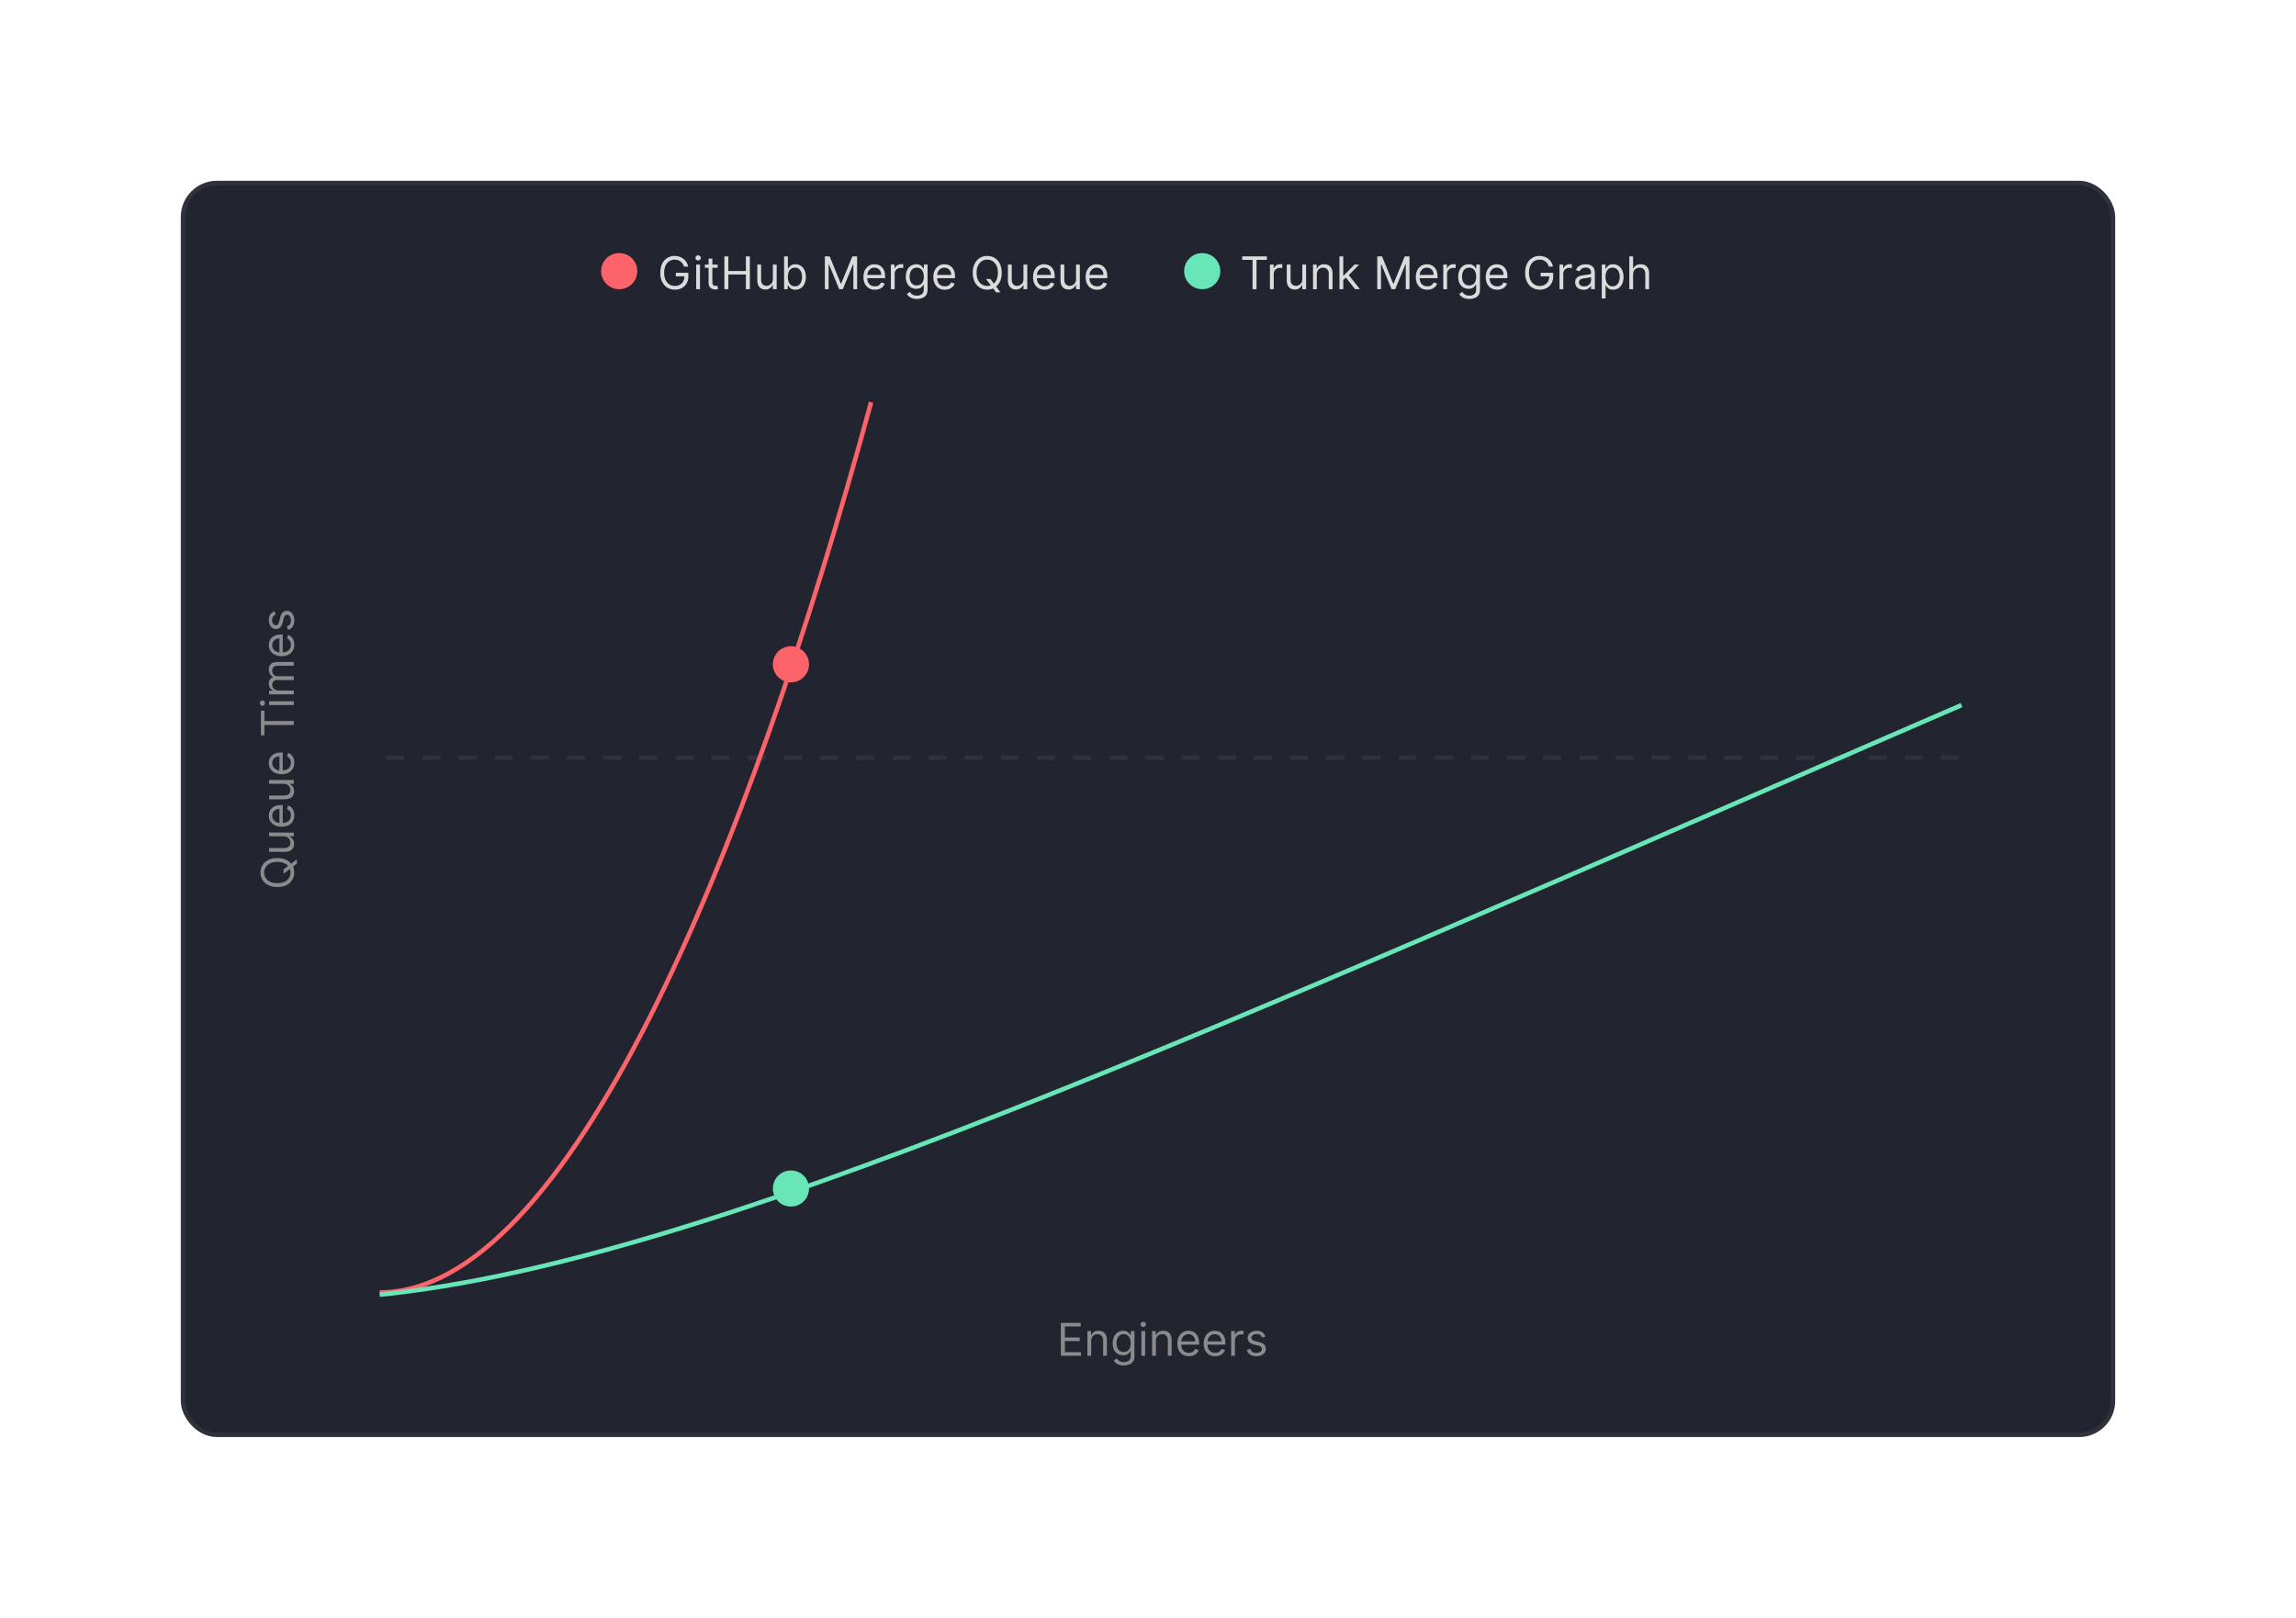 <svg width="508" height="358" viewBox="0 0 508 358" fill="none" xmlns="http://www.w3.org/2000/svg">
<g filter="url(#filter0_d_5089_25883)">
<rect x="36.5" y="36.5" width="427" height="277" rx="7.5" fill="#222530" stroke="#2F323D"/>
<path d="M81.432 163.672H429.951" stroke="#2F323D" stroke-dasharray="4 4"/>
<path d="M58.727 189.366L58.727 188.4L59.793 187.59L60.077 187.377L61.682 186.17L61.682 187.136L60.617 187.931L60.347 188.13L58.727 189.366ZM57.364 185.872C58.131 185.872 58.794 186.01 59.352 186.287C59.911 186.564 60.342 186.944 60.645 187.427C60.948 187.91 61.099 188.462 61.099 189.082C61.099 189.702 60.948 190.254 60.645 190.737C60.342 191.22 59.911 191.6 59.352 191.877C58.794 192.154 58.131 192.292 57.364 192.292C56.597 192.292 55.934 192.154 55.375 191.877C54.816 191.6 54.385 191.22 54.082 190.737C53.779 190.254 53.628 189.702 53.628 189.082C53.628 188.462 53.779 187.91 54.082 187.427C54.385 186.944 54.816 186.564 55.375 186.287C55.934 186.01 56.597 185.872 57.364 185.872ZM57.364 186.724C56.734 186.724 56.202 186.829 55.769 187.04C55.336 187.248 55.008 187.531 54.785 187.889C54.563 188.244 54.452 188.642 54.452 189.082C54.452 189.522 54.563 189.921 54.785 190.279C55.008 190.634 55.336 190.917 55.769 191.127C56.202 191.336 56.734 191.44 57.364 191.44C57.993 191.44 58.525 191.336 58.958 191.127C59.391 190.917 59.719 190.634 59.942 190.279C60.164 189.921 60.276 189.522 60.276 189.082C60.276 188.642 60.164 188.244 59.942 187.889C59.719 187.531 59.391 187.248 58.958 187.04C58.525 186.829 57.993 186.724 57.364 186.724ZM58.77 181.067L55.545 181.067L55.545 180.229L61 180.229L61 181.067L60.077 181.067L60.077 181.124C60.354 181.252 60.589 181.45 60.783 181.72C60.975 181.99 61.071 182.331 61.071 182.743C61.071 183.084 60.996 183.387 60.847 183.652C60.696 183.917 60.468 184.126 60.166 184.277C59.86 184.429 59.475 184.504 59.011 184.504L55.545 184.504L55.545 183.666L58.955 183.666C59.352 183.666 59.669 183.555 59.906 183.333C60.143 183.108 60.261 182.821 60.261 182.473C60.261 182.265 60.208 182.053 60.102 181.838C59.995 181.62 59.832 181.437 59.611 181.291C59.391 181.142 59.111 181.067 58.77 181.067ZM61.114 176.407C61.114 176.933 60.998 177.386 60.766 177.767C60.531 178.146 60.205 178.438 59.785 178.644C59.364 178.848 58.874 178.95 58.315 178.95C57.757 178.95 57.264 178.848 56.838 178.644C56.41 178.438 56.076 178.152 55.837 177.785C55.595 177.415 55.474 176.985 55.474 176.492C55.474 176.208 55.522 175.928 55.617 175.651C55.711 175.374 55.865 175.121 56.078 174.894C56.289 174.667 56.568 174.486 56.916 174.351C57.264 174.216 57.693 174.148 58.202 174.148L58.557 174.148L58.557 178.353L57.832 178.353L57.832 175.001C57.525 175.001 57.25 175.062 57.008 175.185C56.767 175.306 56.577 175.479 56.437 175.704C56.297 175.926 56.227 176.189 56.227 176.492C56.227 176.826 56.31 177.115 56.476 177.359C56.639 177.6 56.852 177.786 57.115 177.916C57.378 178.046 57.66 178.112 57.96 178.112L58.443 178.112C58.855 178.112 59.204 178.04 59.491 177.898C59.775 177.754 59.992 177.554 60.141 177.298C60.287 177.043 60.361 176.746 60.361 176.407C60.361 176.187 60.33 175.988 60.269 175.81C60.205 175.63 60.11 175.475 59.984 175.345C59.856 175.215 59.698 175.114 59.508 175.043L59.736 174.234C60.01 174.319 60.252 174.462 60.46 174.663C60.666 174.865 60.827 175.113 60.943 175.409C61.057 175.705 61.114 176.038 61.114 176.407ZM58.77 169.436L55.545 169.436L55.545 168.598L61 168.598L61 169.436L60.077 169.436L60.077 169.493C60.354 169.621 60.589 169.82 60.783 170.089C60.975 170.359 61.071 170.7 61.071 171.112C61.071 171.453 60.996 171.756 60.847 172.021C60.696 172.286 60.468 172.495 60.166 172.646C59.86 172.798 59.475 172.874 59.011 172.874L55.545 172.874L55.545 172.036L58.955 172.036C59.352 172.036 59.669 171.924 59.906 171.702C60.143 171.477 60.261 171.19 60.261 170.842C60.261 170.634 60.208 170.422 60.102 170.207C59.995 169.989 59.832 169.807 59.611 169.66C59.391 169.511 59.111 169.436 58.77 169.436ZM61.114 164.776C61.114 165.302 60.998 165.755 60.766 166.136C60.531 166.515 60.205 166.807 59.785 167.013C59.364 167.217 58.874 167.319 58.315 167.319C57.757 167.319 57.264 167.217 56.838 167.013C56.41 166.807 56.076 166.521 55.837 166.154C55.595 165.785 55.474 165.354 55.474 164.861C55.474 164.577 55.522 164.297 55.617 164.02C55.711 163.743 55.865 163.491 56.078 163.263C56.289 163.036 56.568 162.855 56.916 162.72C57.264 162.585 57.693 162.518 58.202 162.518L58.557 162.518L58.557 166.722L57.832 166.722L57.832 163.37C57.525 163.37 57.25 163.431 57.008 163.555C56.767 163.675 56.577 163.848 56.437 164.073C56.297 164.296 56.227 164.558 56.227 164.861C56.227 165.195 56.31 165.484 56.476 165.728C56.639 165.969 56.852 166.155 57.115 166.285C57.378 166.416 57.66 166.481 57.96 166.481L58.443 166.481C58.855 166.481 59.204 166.41 59.491 166.268C59.775 166.123 59.992 165.923 60.141 165.667C60.287 165.412 60.361 165.115 60.361 164.776C60.361 164.556 60.33 164.357 60.269 164.18C60.205 164 60.11 163.845 59.984 163.714C59.856 163.584 59.698 163.483 59.508 163.412L59.736 162.603C60.01 162.688 60.252 162.831 60.46 163.032C60.666 163.234 60.827 163.482 60.943 163.778C61.057 164.074 61.114 164.407 61.114 164.776ZM54.508 158.714L53.727 158.714L53.727 153.26L54.508 153.26L54.508 155.547L61 155.547L61 156.427L54.508 156.427L54.508 158.714ZM61 152.014L55.545 152.014L55.545 151.176L61 151.176L61 152.014ZM54.636 151.588C54.636 151.751 54.581 151.892 54.469 152.011C54.358 152.127 54.224 152.185 54.068 152.185C53.912 152.185 53.778 152.127 53.667 152.011C53.556 151.892 53.5 151.751 53.5 151.588C53.5 151.425 53.556 151.285 53.667 151.169C53.778 151.051 53.912 150.991 54.068 150.991C54.224 150.991 54.358 151.051 54.469 151.169C54.581 151.285 54.636 151.425 54.636 151.588ZM61 149.641L55.545 149.641L55.545 148.831L56.398 148.831L56.398 148.76C56.106 148.647 55.88 148.463 55.719 148.21C55.556 147.957 55.474 147.653 55.474 147.297C55.474 146.938 55.556 146.638 55.719 146.399C55.88 146.157 56.106 145.969 56.398 145.834L56.398 145.778C56.116 145.638 55.892 145.428 55.727 145.149C55.559 144.87 55.474 144.535 55.474 144.144C55.474 143.656 55.627 143.257 55.932 142.947C56.236 142.637 56.708 142.482 57.349 142.482L61 142.482L61 143.32L57.349 143.32C56.947 143.32 56.659 143.43 56.486 143.65C56.314 143.871 56.227 144.13 56.227 144.428C56.227 144.812 56.343 145.109 56.575 145.319C56.805 145.53 57.096 145.635 57.449 145.635L61 145.635L61 146.488L57.264 146.488C56.954 146.488 56.704 146.588 56.515 146.79C56.323 146.991 56.227 147.25 56.227 147.567C56.227 147.785 56.285 147.989 56.401 148.178C56.517 148.365 56.678 148.517 56.884 148.633C57.088 148.746 57.323 148.803 57.591 148.803L61 148.803L61 149.641ZM61.114 138.663C61.114 139.188 60.998 139.642 60.766 140.023C60.531 140.402 60.205 140.694 59.785 140.9C59.364 141.104 58.874 141.205 58.315 141.205C57.757 141.205 57.264 141.104 56.838 140.9C56.41 140.694 56.076 140.408 55.837 140.041C55.595 139.671 55.474 139.24 55.474 138.748C55.474 138.464 55.522 138.183 55.617 137.906C55.711 137.629 55.865 137.377 56.078 137.15C56.289 136.923 56.568 136.742 56.916 136.607C57.264 136.472 57.693 136.404 58.202 136.404L58.557 136.404L58.557 140.609L57.832 140.609L57.832 137.257C57.525 137.257 57.25 137.318 57.008 137.441C56.767 137.562 56.577 137.735 56.437 137.96C56.297 138.182 56.227 138.445 56.227 138.748C56.227 139.082 56.31 139.371 56.476 139.615C56.639 139.856 56.852 140.042 57.115 140.172C57.378 140.302 57.66 140.367 57.96 140.367L58.443 140.367C58.855 140.367 59.204 140.296 59.491 140.154C59.775 140.01 59.992 139.81 60.141 139.554C60.287 139.298 60.361 139.001 60.361 138.663C60.361 138.443 60.33 138.244 60.269 138.066C60.205 137.886 60.11 137.731 59.984 137.601C59.856 137.471 59.698 137.37 59.508 137.299L59.736 136.49C60.01 136.575 60.252 136.718 60.46 136.919C60.666 137.12 60.827 137.369 60.943 137.665C61.057 137.961 61.114 138.294 61.114 138.663ZM56.767 131.266L56.98 132.019C56.855 132.066 56.733 132.136 56.614 132.228C56.494 132.318 56.394 132.441 56.316 132.597C56.238 132.754 56.199 132.954 56.199 133.198C56.199 133.531 56.276 133.81 56.43 134.032C56.581 134.252 56.774 134.362 57.008 134.362C57.217 134.362 57.381 134.287 57.502 134.135C57.623 133.984 57.724 133.747 57.804 133.425L58.003 132.615C58.121 132.128 58.302 131.764 58.546 131.525C58.788 131.286 59.099 131.166 59.48 131.166C59.793 131.166 60.072 131.256 60.318 131.436C60.564 131.614 60.758 131.862 60.901 132.182C61.043 132.502 61.114 132.873 61.114 133.297C61.114 133.853 60.993 134.314 60.751 134.678C60.51 135.043 60.157 135.274 59.693 135.371L59.494 134.575C59.788 134.5 60.008 134.356 60.155 134.146C60.302 133.933 60.375 133.655 60.375 133.311C60.375 132.921 60.292 132.61 60.126 132.381C59.958 132.149 59.757 132.033 59.523 132.033C59.333 132.033 59.175 132.099 59.047 132.232C58.917 132.364 58.82 132.568 58.756 132.843L58.543 133.752C58.424 134.251 58.241 134.618 57.992 134.852C57.741 135.084 57.428 135.2 57.051 135.2C56.743 135.2 56.471 135.114 56.234 134.941C55.998 134.766 55.812 134.528 55.677 134.227C55.542 133.924 55.474 133.581 55.474 133.198C55.474 132.658 55.593 132.234 55.83 131.926C56.066 131.616 56.379 131.396 56.767 131.266Z" fill="#898B8D"/>
<path d="M230.728 296V288.727H235.118V289.509H231.609V291.966H234.89V292.747H231.609V295.219H235.174V296H230.728ZM237.429 292.719V296H236.591V290.545H237.401V291.398H237.472C237.6 291.121 237.794 290.898 238.054 290.73C238.315 290.56 238.651 290.474 239.063 290.474C239.432 290.474 239.755 290.55 240.032 290.702C240.309 290.851 240.525 291.078 240.679 291.384C240.833 291.687 240.909 292.07 240.909 292.534V296H240.071V292.591C240.071 292.162 239.96 291.829 239.738 291.589C239.515 291.348 239.21 291.227 238.821 291.227C238.554 291.227 238.315 291.285 238.104 291.401C237.896 291.517 237.731 291.687 237.61 291.909C237.49 292.132 237.429 292.402 237.429 292.719ZM244.643 298.159C244.238 298.159 243.89 298.107 243.599 298.003C243.307 297.901 243.065 297.766 242.871 297.598C242.679 297.432 242.526 297.255 242.412 297.065L243.08 296.597C243.156 296.696 243.252 296.81 243.368 296.938C243.484 297.068 243.642 297.18 243.844 297.275C244.047 297.372 244.314 297.42 244.643 297.42C245.083 297.42 245.446 297.314 245.733 297.101C246.019 296.888 246.162 296.554 246.162 296.099V294.991H246.091C246.03 295.091 245.942 295.214 245.829 295.361C245.717 295.505 245.556 295.634 245.346 295.748C245.137 295.859 244.856 295.915 244.501 295.915C244.06 295.915 243.665 295.811 243.314 295.602C242.966 295.394 242.691 295.091 242.487 294.693C242.286 294.295 242.185 293.812 242.185 293.244C242.185 292.686 242.283 292.199 242.48 291.785C242.676 291.368 242.95 291.046 243.3 290.819C243.651 290.589 244.055 290.474 244.515 290.474C244.87 290.474 245.152 290.534 245.36 290.652C245.571 290.768 245.732 290.901 245.843 291.05C245.956 291.196 246.044 291.317 246.106 291.412H246.191V290.545H247.001V296.156C247.001 296.625 246.894 297.006 246.681 297.3C246.47 297.596 246.186 297.812 245.829 297.95C245.474 298.089 245.078 298.159 244.643 298.159ZM244.614 295.162C244.95 295.162 245.234 295.085 245.466 294.931C245.698 294.777 245.875 294.556 245.996 294.267C246.116 293.978 246.177 293.633 246.177 293.23C246.177 292.837 246.117 292.49 245.999 292.19C245.881 291.889 245.706 291.653 245.474 291.483C245.242 291.312 244.955 291.227 244.614 291.227C244.259 291.227 243.963 291.317 243.726 291.497C243.492 291.677 243.316 291.919 243.197 292.222C243.081 292.525 243.023 292.861 243.023 293.23C243.023 293.609 243.082 293.944 243.201 294.235C243.322 294.524 243.499 294.751 243.733 294.917C243.97 295.08 244.264 295.162 244.614 295.162ZM248.535 296V290.545H249.373V296H248.535ZM248.961 289.636C248.797 289.636 248.657 289.581 248.538 289.469C248.422 289.358 248.364 289.224 248.364 289.068C248.364 288.912 248.422 288.778 248.538 288.667C248.657 288.556 248.797 288.5 248.961 288.5C249.124 288.5 249.264 288.556 249.38 288.667C249.498 288.778 249.557 288.912 249.557 289.068C249.557 289.224 249.498 289.358 249.38 289.469C249.264 289.581 249.124 289.636 248.961 289.636ZM251.746 292.719V296H250.908V290.545H251.717V291.398H251.788C251.916 291.121 252.11 290.898 252.371 290.73C252.631 290.56 252.967 290.474 253.379 290.474C253.749 290.474 254.072 290.55 254.349 290.702C254.626 290.851 254.841 291.078 254.995 291.384C255.149 291.687 255.226 292.07 255.226 292.534V296H254.388V292.591C254.388 292.162 254.277 291.829 254.054 291.589C253.831 291.348 253.526 291.227 253.138 291.227C252.87 291.227 252.631 291.285 252.42 291.401C252.212 291.517 252.048 291.687 251.927 291.909C251.806 292.132 251.746 292.402 251.746 292.719ZM259.044 296.114C258.519 296.114 258.065 295.998 257.684 295.766C257.305 295.531 257.013 295.205 256.807 294.786C256.603 294.364 256.502 293.874 256.502 293.315C256.502 292.757 256.603 292.264 256.807 291.838C257.013 291.41 257.299 291.076 257.666 290.837C258.036 290.595 258.467 290.474 258.959 290.474C259.243 290.474 259.524 290.522 259.801 290.616C260.078 290.711 260.33 290.865 260.557 291.078C260.784 291.289 260.965 291.568 261.1 291.916C261.235 292.264 261.303 292.693 261.303 293.202V293.557H257.098V292.832H260.45C260.45 292.525 260.389 292.25 260.266 292.009C260.145 291.767 259.972 291.576 259.747 291.437C259.525 291.297 259.262 291.227 258.959 291.227C258.625 291.227 258.336 291.31 258.093 291.476C257.851 291.639 257.665 291.852 257.535 292.115C257.405 292.378 257.34 292.66 257.34 292.96V293.443C257.34 293.855 257.411 294.204 257.553 294.491C257.697 294.775 257.897 294.991 258.153 295.141C258.409 295.287 258.706 295.361 259.044 295.361C259.264 295.361 259.463 295.33 259.641 295.268C259.821 295.205 259.976 295.11 260.106 294.984C260.236 294.857 260.337 294.698 260.408 294.509L261.218 294.736C261.132 295.01 260.989 295.252 260.788 295.46C260.587 295.666 260.338 295.827 260.042 295.943C259.746 296.057 259.414 296.114 259.044 296.114ZM264.865 296.114C264.339 296.114 263.886 295.998 263.504 295.766C263.126 295.531 262.833 295.205 262.627 294.786C262.424 294.364 262.322 293.874 262.322 293.315C262.322 292.757 262.424 292.264 262.627 291.838C262.833 291.41 263.12 291.076 263.487 290.837C263.856 290.595 264.287 290.474 264.779 290.474C265.063 290.474 265.344 290.522 265.621 290.616C265.898 290.711 266.15 290.865 266.377 291.078C266.605 291.289 266.786 291.568 266.921 291.916C267.056 292.264 267.123 292.693 267.123 293.202V293.557H262.919V292.832H266.271C266.271 292.525 266.209 292.25 266.086 292.009C265.965 291.767 265.793 291.576 265.568 291.437C265.345 291.297 265.082 291.227 264.779 291.227C264.445 291.227 264.157 291.31 263.913 291.476C263.671 291.639 263.485 291.852 263.355 292.115C263.225 292.378 263.16 292.66 263.16 292.96V293.443C263.16 293.855 263.231 294.204 263.373 294.491C263.517 294.775 263.718 294.991 263.973 295.141C264.229 295.287 264.526 295.361 264.865 295.361C265.085 295.361 265.284 295.33 265.461 295.268C265.641 295.205 265.796 295.11 265.926 294.984C266.057 294.857 266.157 294.698 266.228 294.509L267.038 294.736C266.953 295.01 266.809 295.252 266.608 295.46C266.407 295.666 266.158 295.827 265.862 295.943C265.566 296.057 265.234 296.114 264.865 296.114ZM268.398 296V290.545H269.208V291.369H269.264C269.364 291.099 269.544 290.88 269.804 290.712C270.065 290.544 270.358 290.46 270.685 290.46C270.746 290.46 270.823 290.461 270.916 290.464C271.008 290.466 271.078 290.47 271.125 290.474V291.327C271.097 291.32 271.032 291.309 270.93 291.295C270.83 291.278 270.725 291.27 270.614 291.27C270.349 291.27 270.112 291.326 269.904 291.437C269.698 291.546 269.534 291.697 269.414 291.891C269.295 292.083 269.236 292.302 269.236 292.548V296H268.398ZM275.982 291.767L275.229 291.98C275.182 291.855 275.112 291.733 275.02 291.614C274.93 291.494 274.807 291.394 274.651 291.316C274.494 291.238 274.294 291.199 274.05 291.199C273.717 291.199 273.438 291.276 273.216 291.43C272.996 291.581 272.886 291.774 272.886 292.009C272.886 292.217 272.961 292.381 273.113 292.502C273.264 292.623 273.501 292.723 273.823 292.804L274.633 293.003C275.121 293.121 275.484 293.302 275.723 293.546C275.962 293.788 276.082 294.099 276.082 294.48C276.082 294.793 275.992 295.072 275.812 295.318C275.634 295.564 275.386 295.759 275.066 295.901C274.746 296.043 274.375 296.114 273.951 296.114C273.395 296.114 272.934 295.993 272.57 295.751C272.205 295.51 271.974 295.157 271.877 294.693L272.673 294.494C272.748 294.788 272.892 295.008 273.102 295.155C273.315 295.302 273.594 295.375 273.937 295.375C274.327 295.375 274.638 295.292 274.867 295.126C275.099 294.958 275.215 294.757 275.215 294.523C275.215 294.333 275.149 294.175 275.016 294.047C274.884 293.917 274.68 293.82 274.406 293.756L273.496 293.543C272.997 293.424 272.63 293.241 272.396 292.992C272.164 292.741 272.048 292.428 272.048 292.051C272.048 291.743 272.134 291.471 272.307 291.234C272.482 290.998 272.72 290.812 273.021 290.677C273.324 290.542 273.667 290.474 274.05 290.474C274.59 290.474 275.014 290.593 275.322 290.83C275.632 291.066 275.852 291.379 275.982 291.767Z" fill="#898B8D"/>
<circle cx="171" cy="259" r="4" fill="#68E6B8"/>
<circle cx="171" cy="143" r="4" fill="#FC6469"/>
<circle cx="133" cy="56" r="4" fill="#FC6469"/>
<path d="M147.347 55C147.269 54.761 147.166 54.547 147.038 54.357C146.913 54.166 146.763 54.002 146.587 53.867C146.415 53.732 146.218 53.629 145.998 53.558C145.778 53.487 145.536 53.452 145.274 53.452C144.843 53.452 144.451 53.563 144.098 53.785C143.745 54.008 143.465 54.336 143.256 54.769C143.048 55.202 142.944 55.734 142.944 56.364C142.944 56.993 143.049 57.525 143.26 57.958C143.471 58.391 143.756 58.719 144.116 58.942C144.476 59.164 144.881 59.276 145.33 59.276C145.747 59.276 146.114 59.187 146.431 59.009C146.751 58.829 146.999 58.576 147.177 58.249C147.357 57.92 147.447 57.533 147.447 57.088L147.717 57.145H145.529V56.364H148.299V57.145C148.299 57.744 148.171 58.265 147.916 58.707C147.662 59.15 147.312 59.493 146.864 59.737C146.419 59.979 145.908 60.099 145.33 60.099C144.686 60.099 144.121 59.948 143.633 59.645C143.148 59.342 142.769 58.911 142.497 58.352C142.227 57.794 142.092 57.131 142.092 56.364C142.092 55.788 142.169 55.271 142.323 54.812C142.479 54.35 142.699 53.957 142.983 53.633C143.267 53.309 143.603 53.06 143.992 52.887C144.38 52.714 144.807 52.628 145.274 52.628C145.657 52.628 146.015 52.686 146.346 52.802C146.68 52.916 146.977 53.078 147.237 53.288C147.5 53.497 147.719 53.746 147.894 54.038C148.069 54.327 148.19 54.647 148.256 55H147.347ZM150.036 60V54.545H150.874V60H150.036ZM150.462 53.636C150.298 53.636 150.158 53.581 150.039 53.469C149.923 53.358 149.865 53.224 149.865 53.068C149.865 52.912 149.923 52.778 150.039 52.667C150.158 52.556 150.298 52.5 150.462 52.5C150.625 52.5 150.765 52.556 150.881 52.667C150.999 52.778 151.058 52.912 151.058 53.068C151.058 53.224 150.999 53.358 150.881 53.469C150.765 53.581 150.625 53.636 150.462 53.636ZM154.781 54.545V55.256H151.954V54.545H154.781ZM152.778 53.239H153.616V58.438C153.616 58.674 153.65 58.852 153.719 58.97C153.79 59.086 153.88 59.164 153.989 59.205C154.1 59.242 154.217 59.261 154.34 59.261C154.433 59.261 154.509 59.257 154.568 59.247C154.627 59.235 154.674 59.226 154.71 59.219L154.88 59.972C154.823 59.993 154.744 60.014 154.642 60.035C154.541 60.059 154.411 60.071 154.255 60.071C154.018 60.071 153.786 60.02 153.559 59.918C153.334 59.816 153.147 59.661 152.998 59.453C152.851 59.245 152.778 58.982 152.778 58.665V53.239ZM156.272 60V52.727H157.153V55.966H161.031V52.727H161.911V60H161.031V56.747H157.153V60H156.272ZM166.998 57.77V54.545H167.837V60H166.998V59.077H166.942C166.814 59.354 166.615 59.589 166.345 59.783C166.075 59.975 165.734 60.071 165.322 60.071C164.981 60.071 164.678 59.996 164.413 59.847C164.148 59.696 163.94 59.468 163.788 59.166C163.637 58.86 163.561 58.475 163.561 58.011V54.545H164.399V57.955C164.399 58.352 164.51 58.669 164.733 58.906C164.958 59.143 165.244 59.261 165.592 59.261C165.801 59.261 166.012 59.208 166.228 59.102C166.446 58.995 166.628 58.832 166.775 58.611C166.924 58.391 166.998 58.111 166.998 57.77ZM169.485 60V52.727H170.323V55.412H170.394C170.456 55.317 170.541 55.197 170.65 55.05C170.761 54.901 170.92 54.768 171.126 54.652C171.334 54.534 171.616 54.474 171.971 54.474C172.43 54.474 172.835 54.589 173.185 54.819C173.536 55.048 173.809 55.374 174.006 55.795C174.202 56.217 174.301 56.714 174.301 57.287C174.301 57.865 174.202 58.365 174.006 58.789C173.809 59.211 173.537 59.537 173.189 59.769C172.841 59.999 172.44 60.114 171.985 60.114C171.635 60.114 171.354 60.056 171.144 59.94C170.933 59.821 170.771 59.688 170.657 59.538C170.543 59.387 170.456 59.261 170.394 59.162H170.295V60H169.485ZM170.309 57.273C170.309 57.685 170.369 58.048 170.49 58.363C170.611 58.675 170.787 58.92 171.019 59.098C171.251 59.273 171.535 59.361 171.872 59.361C172.222 59.361 172.514 59.269 172.749 59.084C172.985 58.897 173.163 58.646 173.281 58.331C173.402 58.014 173.462 57.661 173.462 57.273C173.462 56.889 173.403 56.544 173.285 56.236C173.169 55.926 172.993 55.681 172.756 55.501C172.521 55.318 172.227 55.227 171.872 55.227C171.531 55.227 171.244 55.314 171.012 55.486C170.78 55.657 170.605 55.896 170.487 56.204C170.368 56.509 170.309 56.865 170.309 57.273ZM178.509 52.727H179.56L182.031 58.764H182.117L184.588 52.727H185.639V60H184.815V54.474H184.744L182.472 60H181.676L179.403 54.474H179.332V60H178.509V52.727ZM189.578 60.114C189.053 60.114 188.599 59.998 188.218 59.766C187.84 59.531 187.547 59.205 187.341 58.785C187.138 58.364 187.036 57.874 187.036 57.315C187.036 56.757 187.138 56.264 187.341 55.838C187.547 55.41 187.834 55.076 188.201 54.837C188.57 54.595 189.001 54.474 189.493 54.474C189.777 54.474 190.058 54.522 190.335 54.617C190.612 54.711 190.864 54.865 191.091 55.078C191.318 55.289 191.5 55.568 191.634 55.916C191.769 56.264 191.837 56.693 191.837 57.202V57.557H187.632V56.832H190.985C190.985 56.525 190.923 56.25 190.8 56.008C190.679 55.767 190.506 55.577 190.282 55.437C190.059 55.297 189.796 55.227 189.493 55.227C189.159 55.227 188.871 55.31 188.627 55.476C188.385 55.639 188.199 55.852 188.069 56.115C187.939 56.378 187.874 56.66 187.874 56.96V57.443C187.874 57.855 187.945 58.204 188.087 58.491C188.231 58.775 188.431 58.992 188.687 59.141C188.943 59.287 189.24 59.361 189.578 59.361C189.799 59.361 189.997 59.33 190.175 59.269C190.355 59.205 190.51 59.11 190.64 58.984C190.77 58.856 190.871 58.698 190.942 58.508L191.752 58.736C191.666 59.01 191.523 59.252 191.322 59.46C191.121 59.666 190.872 59.827 190.576 59.943C190.28 60.057 189.948 60.114 189.578 60.114ZM193.112 60V54.545H193.921V55.369H193.978C194.078 55.099 194.258 54.88 194.518 54.712C194.778 54.544 195.072 54.46 195.399 54.46C195.46 54.46 195.537 54.461 195.63 54.464C195.722 54.466 195.792 54.47 195.839 54.474V55.327C195.811 55.32 195.746 55.309 195.644 55.295C195.544 55.278 195.439 55.27 195.328 55.27C195.063 55.27 194.826 55.325 194.617 55.437C194.411 55.546 194.248 55.697 194.127 55.891C194.009 56.083 193.95 56.302 193.95 56.548V60H193.112ZM198.868 62.159C198.463 62.159 198.115 62.107 197.824 62.003C197.533 61.901 197.29 61.766 197.096 61.598C196.904 61.432 196.752 61.255 196.638 61.065L197.306 60.597C197.381 60.696 197.477 60.81 197.593 60.938C197.709 61.068 197.868 61.18 198.069 61.275C198.273 61.372 198.539 61.42 198.868 61.42C199.309 61.42 199.672 61.314 199.958 61.101C200.245 60.888 200.388 60.554 200.388 60.099V58.992H200.317C200.255 59.091 200.168 59.214 200.054 59.361C199.943 59.505 199.782 59.634 199.571 59.748C199.363 59.859 199.081 59.915 198.726 59.915C198.286 59.915 197.89 59.811 197.54 59.602C197.192 59.394 196.916 59.091 196.713 58.693C196.511 58.295 196.411 57.812 196.411 57.244C196.411 56.686 196.509 56.199 196.706 55.785C196.902 55.368 197.175 55.046 197.526 54.819C197.876 54.589 198.281 54.474 198.74 54.474C199.095 54.474 199.377 54.534 199.585 54.652C199.796 54.768 199.957 54.901 200.068 55.05C200.182 55.197 200.27 55.317 200.331 55.412H200.416V54.545H201.226V60.156C201.226 60.625 201.12 61.006 200.907 61.3C200.696 61.596 200.412 61.812 200.054 61.95C199.699 62.089 199.304 62.159 198.868 62.159ZM198.84 59.162C199.176 59.162 199.46 59.085 199.692 58.931C199.924 58.777 200.1 58.556 200.221 58.267C200.342 57.978 200.402 57.633 200.402 57.23C200.402 56.837 200.343 56.49 200.225 56.19C200.106 55.889 199.931 55.653 199.699 55.483C199.467 55.312 199.181 55.227 198.84 55.227C198.485 55.227 198.189 55.317 197.952 55.497C197.718 55.677 197.541 55.919 197.423 56.222C197.307 56.525 197.249 56.861 197.249 57.23C197.249 57.609 197.308 57.944 197.426 58.235C197.547 58.524 197.725 58.751 197.959 58.917C198.196 59.08 198.489 59.162 198.84 59.162ZM205.047 60.114C204.522 60.114 204.068 59.998 203.687 59.766C203.308 59.531 203.016 59.205 202.81 58.785C202.606 58.364 202.505 57.874 202.505 57.315C202.505 56.757 202.606 56.264 202.81 55.838C203.016 55.41 203.302 55.076 203.669 54.837C204.039 54.595 204.469 54.474 204.962 54.474C205.246 54.474 205.527 54.522 205.804 54.617C206.081 54.711 206.333 54.865 206.56 55.078C206.787 55.289 206.968 55.568 207.103 55.916C207.238 56.264 207.306 56.693 207.306 57.202V57.557H203.101V56.832H206.453C206.453 56.525 206.392 56.25 206.269 56.008C206.148 55.767 205.975 55.577 205.75 55.437C205.528 55.297 205.265 55.227 204.962 55.227C204.628 55.227 204.339 55.31 204.095 55.476C203.854 55.639 203.668 55.852 203.538 56.115C203.408 56.378 203.343 56.66 203.343 56.96V57.443C203.343 57.855 203.414 58.204 203.556 58.491C203.7 58.775 203.9 58.992 204.156 59.141C204.411 59.287 204.709 59.361 205.047 59.361C205.267 59.361 205.466 59.33 205.644 59.269C205.824 59.205 205.979 59.11 206.109 58.984C206.239 58.856 206.34 58.698 206.411 58.508L207.22 58.736C207.135 59.01 206.992 59.252 206.791 59.46C206.59 59.666 206.341 59.827 206.045 59.943C205.749 60.057 205.416 60.114 205.047 60.114ZM214.149 57.727H215.115L215.924 58.793L216.137 59.077L217.345 60.682H216.379L215.583 59.617L215.384 59.347L214.149 57.727ZM217.643 56.364C217.643 57.131 217.505 57.794 217.228 58.352C216.951 58.911 216.571 59.342 216.088 59.645C215.605 59.948 215.053 60.099 214.433 60.099C213.813 60.099 213.261 59.948 212.778 59.645C212.295 59.342 211.915 58.911 211.638 58.352C211.361 57.794 211.223 57.131 211.223 56.364C211.223 55.597 211.361 54.934 211.638 54.375C211.915 53.816 212.295 53.385 212.778 53.082C213.261 52.779 213.813 52.628 214.433 52.628C215.053 52.628 215.605 52.779 216.088 53.082C216.571 53.385 216.951 53.816 217.228 54.375C217.505 54.934 217.643 55.597 217.643 56.364ZM216.791 56.364C216.791 55.734 216.685 55.202 216.475 54.769C216.266 54.336 215.983 54.008 215.626 53.785C215.271 53.563 214.873 53.452 214.433 53.452C213.992 53.452 213.594 53.563 213.236 53.785C212.881 54.008 212.598 54.336 212.387 54.769C212.179 55.202 212.075 55.734 212.075 56.364C212.075 56.993 212.179 57.525 212.387 57.958C212.598 58.391 212.881 58.719 213.236 58.942C213.594 59.164 213.992 59.276 214.433 59.276C214.873 59.276 215.271 59.164 215.626 58.942C215.983 58.719 216.266 58.391 216.475 57.958C216.685 57.525 216.791 56.993 216.791 56.364ZM222.448 57.77V54.545H223.286V60H222.448V59.077H222.391C222.263 59.354 222.064 59.589 221.794 59.783C221.524 59.975 221.184 60.071 220.772 60.071C220.431 60.071 220.128 59.996 219.862 59.847C219.597 59.696 219.389 59.468 219.237 59.166C219.086 58.86 219.01 58.475 219.01 58.011V54.545H219.848V57.955C219.848 58.352 219.96 58.669 220.182 58.906C220.407 59.143 220.693 59.261 221.041 59.261C221.25 59.261 221.462 59.208 221.677 59.102C221.895 58.995 222.077 58.832 222.224 58.611C222.373 58.391 222.448 58.111 222.448 57.77ZM227.108 60.114C226.582 60.114 226.129 59.998 225.748 59.766C225.369 59.531 225.076 59.205 224.87 58.785C224.667 58.364 224.565 57.874 224.565 57.315C224.565 56.757 224.667 56.264 224.87 55.838C225.076 55.41 225.363 55.076 225.73 54.837C226.099 54.595 226.53 54.474 227.022 54.474C227.307 54.474 227.587 54.522 227.864 54.617C228.141 54.711 228.393 54.865 228.62 55.078C228.848 55.289 229.029 55.568 229.164 55.916C229.299 56.264 229.366 56.693 229.366 57.202V57.557H225.162V56.832H228.514C228.514 56.525 228.452 56.25 228.329 56.008C228.209 55.767 228.036 55.577 227.811 55.437C227.588 55.297 227.325 55.227 227.022 55.227C226.689 55.227 226.4 55.31 226.156 55.476C225.915 55.639 225.729 55.852 225.598 56.115C225.468 56.378 225.403 56.66 225.403 56.96V57.443C225.403 57.855 225.474 58.204 225.616 58.491C225.761 58.775 225.961 58.992 226.216 59.141C226.472 59.287 226.769 59.361 227.108 59.361C227.328 59.361 227.527 59.33 227.704 59.269C227.884 59.205 228.039 59.11 228.169 58.984C228.3 58.856 228.4 58.698 228.471 58.508L229.281 58.736C229.196 59.01 229.053 59.252 228.851 59.46C228.65 59.666 228.401 59.827 228.106 59.943C227.81 60.057 227.477 60.114 227.108 60.114ZM234.079 57.77V54.545H234.917V60H234.079V59.077H234.022C233.894 59.354 233.695 59.589 233.425 59.783C233.155 59.975 232.814 60.071 232.402 60.071C232.062 60.071 231.758 59.996 231.493 59.847C231.228 59.696 231.02 59.468 230.868 59.166C230.717 58.86 230.641 58.475 230.641 58.011V54.545H231.479V57.955C231.479 58.352 231.59 58.669 231.813 58.906C232.038 59.143 232.324 59.261 232.672 59.261C232.881 59.261 233.093 59.208 233.308 59.102C233.526 58.995 233.708 58.832 233.855 58.611C234.004 58.391 234.079 58.111 234.079 57.77ZM238.739 60.114C238.213 60.114 237.76 59.998 237.378 59.766C237 59.531 236.707 59.205 236.501 58.785C236.298 58.364 236.196 57.874 236.196 57.315C236.196 56.757 236.298 56.264 236.501 55.838C236.707 55.41 236.994 55.076 237.361 54.837C237.73 54.595 238.161 54.474 238.653 54.474C238.937 54.474 239.218 54.522 239.495 54.617C239.772 54.711 240.024 54.865 240.251 55.078C240.479 55.289 240.66 55.568 240.795 55.916C240.93 56.264 240.997 56.693 240.997 57.202V57.557H236.793V56.832H240.145C240.145 56.525 240.083 56.25 239.96 56.008C239.839 55.767 239.667 55.577 239.442 55.437C239.219 55.297 238.956 55.227 238.653 55.227C238.32 55.227 238.031 55.31 237.787 55.476C237.545 55.639 237.36 55.852 237.229 56.115C237.099 56.378 237.034 56.66 237.034 56.96V57.443C237.034 57.855 237.105 58.204 237.247 58.491C237.391 58.775 237.592 58.992 237.847 59.141C238.103 59.287 238.4 59.361 238.739 59.361C238.959 59.361 239.158 59.33 239.335 59.269C239.515 59.205 239.67 59.11 239.8 58.984C239.931 58.856 240.031 58.698 240.102 58.508L240.912 58.736C240.827 59.01 240.683 59.252 240.482 59.46C240.281 59.666 240.032 59.827 239.736 59.943C239.44 60.057 239.108 60.114 238.739 60.114Z" fill="#DADCDC"/>
<circle cx="262" cy="56" r="4" fill="#68E6B8"/>
<path d="M270.848 53.508V52.727H276.303V53.508H274.016V60H273.135V53.508H270.848ZM276.982 60V54.545H277.792V55.369H277.848C277.948 55.099 278.128 54.88 278.388 54.712C278.649 54.544 278.942 54.46 279.269 54.46C279.33 54.46 279.407 54.461 279.5 54.464C279.592 54.466 279.662 54.47 279.709 54.474V55.327C279.681 55.32 279.616 55.309 279.514 55.295C279.414 55.278 279.309 55.27 279.198 55.27C278.933 55.27 278.696 55.325 278.488 55.437C278.282 55.546 278.118 55.697 277.998 55.891C277.879 56.083 277.82 56.302 277.82 56.548V60H276.982ZM284.14 57.77V54.545H284.978V60H284.14V59.077H284.083C283.955 59.354 283.757 59.589 283.487 59.783C283.217 59.975 282.876 60.071 282.464 60.071C282.123 60.071 281.82 59.996 281.555 59.847C281.29 59.696 281.081 59.468 280.93 59.166C280.778 58.86 280.703 58.475 280.703 58.011V54.545H281.541V57.955C281.541 58.352 281.652 58.669 281.874 58.906C282.099 59.143 282.386 59.261 282.734 59.261C282.942 59.261 283.154 59.208 283.369 59.102C283.587 58.995 283.77 58.832 283.916 58.611C284.066 58.391 284.14 58.111 284.14 57.77ZM287.351 56.719V60H286.513V54.545H287.323V55.398H287.394C287.522 55.121 287.716 54.898 287.976 54.73C288.237 54.56 288.573 54.474 288.985 54.474C289.354 54.474 289.677 54.55 289.954 54.702C290.231 54.851 290.447 55.078 290.6 55.383C290.754 55.687 290.831 56.07 290.831 56.534V60H289.993V56.591C289.993 56.162 289.882 55.829 289.659 55.59C289.437 55.348 289.132 55.227 288.743 55.227C288.476 55.227 288.237 55.285 288.026 55.401C287.818 55.517 287.653 55.687 287.532 55.909C287.412 56.132 287.351 56.401 287.351 56.719ZM293.144 58.011L293.13 56.974H293.3L295.687 54.545H296.724L294.181 57.117H294.11L293.144 58.011ZM292.363 60V52.727H293.201V60H292.363ZM295.829 60L293.698 57.301L294.295 56.719L296.894 60H295.829ZM300.728 52.727H301.779L304.251 58.764H304.336L306.808 52.727H307.859V60H307.035V54.474H306.964L304.691 60H303.896L301.623 54.474H301.552V60H300.728V52.727ZM311.798 60.114C311.273 60.114 310.819 59.998 310.438 59.766C310.059 59.531 309.767 59.205 309.561 58.785C309.357 58.364 309.256 57.874 309.256 57.315C309.256 56.757 309.357 56.264 309.561 55.838C309.767 55.41 310.053 55.076 310.42 54.837C310.79 54.595 311.22 54.474 311.713 54.474C311.997 54.474 312.278 54.522 312.555 54.617C312.831 54.711 313.084 54.865 313.311 55.078C313.538 55.289 313.719 55.568 313.854 55.916C313.989 56.264 314.057 56.693 314.057 57.202V57.557H309.852V56.832H313.204C313.204 56.525 313.143 56.25 313.02 56.008C312.899 55.767 312.726 55.577 312.501 55.437C312.279 55.297 312.016 55.227 311.713 55.227C311.379 55.227 311.09 55.31 310.846 55.476C310.605 55.639 310.419 55.852 310.289 56.115C310.159 56.378 310.094 56.66 310.094 56.96V57.443C310.094 57.855 310.165 58.204 310.307 58.491C310.451 58.775 310.651 58.992 310.907 59.141C311.162 59.287 311.46 59.361 311.798 59.361C312.018 59.361 312.217 59.33 312.395 59.269C312.575 59.205 312.73 59.11 312.86 58.984C312.99 58.856 313.091 58.698 313.162 58.508L313.971 58.736C313.886 59.01 313.743 59.252 313.542 59.46C313.34 59.666 313.092 59.827 312.796 59.943C312.5 60.057 312.167 60.114 311.798 60.114ZM315.331 60V54.545H316.141V55.369H316.198C316.297 55.099 316.477 54.88 316.738 54.712C316.998 54.544 317.292 54.46 317.618 54.46C317.68 54.46 317.757 54.461 317.849 54.464C317.942 54.466 318.011 54.47 318.059 54.474V55.327C318.03 55.32 317.965 55.309 317.863 55.295C317.764 55.278 317.659 55.27 317.547 55.27C317.282 55.27 317.046 55.325 316.837 55.437C316.631 55.546 316.468 55.697 316.347 55.891C316.229 56.083 316.17 56.302 316.17 56.548V60H315.331ZM321.088 62.159C320.683 62.159 320.335 62.107 320.044 62.003C319.753 61.901 319.51 61.766 319.316 61.598C319.124 61.432 318.971 61.255 318.858 61.065L319.525 60.597C319.601 60.696 319.697 60.81 319.813 60.938C319.929 61.068 320.088 61.18 320.289 61.275C320.492 61.372 320.759 61.42 321.088 61.42C321.528 61.42 321.892 61.314 322.178 61.101C322.465 60.888 322.608 60.554 322.608 60.099V58.992H322.537C322.475 59.091 322.388 59.214 322.274 59.361C322.163 59.505 322.002 59.634 321.791 59.748C321.583 59.859 321.301 59.915 320.946 59.915C320.506 59.915 320.11 59.811 319.76 59.602C319.412 59.394 319.136 59.091 318.932 58.693C318.731 58.295 318.631 57.812 318.631 57.244C318.631 56.686 318.729 56.199 318.925 55.785C319.122 55.368 319.395 55.046 319.746 54.819C320.096 54.589 320.501 54.474 320.96 54.474C321.315 54.474 321.597 54.534 321.805 54.652C322.016 54.768 322.177 54.901 322.288 55.05C322.402 55.197 322.489 55.317 322.551 55.412H322.636V54.545H323.446V60.156C323.446 60.625 323.339 61.006 323.126 61.3C322.916 61.596 322.631 61.812 322.274 61.95C321.919 62.089 321.523 62.159 321.088 62.159ZM321.059 59.162C321.396 59.162 321.68 59.085 321.912 58.931C322.144 58.777 322.32 58.556 322.441 58.267C322.562 57.978 322.622 57.633 322.622 57.23C322.622 56.837 322.563 56.49 322.444 56.19C322.326 55.889 322.151 55.653 321.919 55.483C321.687 55.312 321.4 55.227 321.059 55.227C320.704 55.227 320.408 55.317 320.172 55.497C319.937 55.677 319.761 55.919 319.643 56.222C319.527 56.525 319.469 56.861 319.469 57.23C319.469 57.609 319.528 57.944 319.646 58.235C319.767 58.524 319.944 58.751 320.179 58.917C320.416 59.08 320.709 59.162 321.059 59.162ZM327.267 60.114C326.741 60.114 326.288 59.998 325.907 59.766C325.528 59.531 325.236 59.205 325.03 58.785C324.826 58.364 324.724 57.874 324.724 57.315C324.724 56.757 324.826 56.264 325.03 55.838C325.236 55.41 325.522 55.076 325.889 54.837C326.258 54.595 326.689 54.474 327.182 54.474C327.466 54.474 327.746 54.522 328.023 54.617C328.3 54.711 328.552 54.865 328.78 55.078C329.007 55.289 329.188 55.568 329.323 55.916C329.458 56.264 329.525 56.693 329.525 57.202V57.557H325.321V56.832H328.673C328.673 56.525 328.612 56.25 328.488 56.008C328.368 55.767 328.195 55.577 327.97 55.437C327.747 55.297 327.485 55.227 327.182 55.227C326.848 55.227 326.559 55.31 326.315 55.476C326.074 55.639 325.888 55.852 325.758 56.115C325.627 56.378 325.562 56.66 325.562 56.96V57.443C325.562 57.855 325.633 58.204 325.775 58.491C325.92 58.775 326.12 58.992 326.376 59.141C326.631 59.287 326.928 59.361 327.267 59.361C327.487 59.361 327.686 59.33 327.863 59.269C328.043 59.205 328.198 59.11 328.329 58.984C328.459 58.856 328.559 58.698 328.631 58.508L329.44 58.736C329.355 59.01 329.212 59.252 329.01 59.46C328.809 59.666 328.561 59.827 328.265 59.943C327.969 60.057 327.636 60.114 327.267 60.114ZM338.698 55C338.62 54.761 338.517 54.547 338.389 54.357C338.264 54.166 338.113 54.002 337.938 53.867C337.765 53.732 337.569 53.629 337.349 53.558C337.128 53.487 336.887 53.452 336.624 53.452C336.193 53.452 335.801 53.563 335.449 53.785C335.096 54.008 334.815 54.336 334.607 54.769C334.399 55.202 334.295 55.734 334.295 56.364C334.295 56.993 334.4 57.525 334.611 57.958C334.821 58.391 335.107 58.719 335.466 58.942C335.826 59.164 336.231 59.276 336.681 59.276C337.098 59.276 337.465 59.187 337.782 59.009C338.101 58.829 338.35 58.576 338.528 58.249C338.707 57.92 338.797 57.533 338.797 57.088L339.067 57.145H336.88V56.364H339.65V57.145C339.65 57.744 339.522 58.265 339.266 58.707C339.013 59.15 338.662 59.493 338.215 59.737C337.77 59.979 337.259 60.099 336.681 60.099C336.037 60.099 335.471 59.948 334.983 59.645C334.498 59.342 334.119 58.911 333.847 58.352C333.577 57.794 333.442 57.131 333.442 56.364C333.442 55.788 333.519 55.271 333.673 54.812C333.829 54.35 334.05 53.957 334.334 53.633C334.618 53.309 334.954 53.06 335.342 52.887C335.73 52.714 336.158 52.628 336.624 52.628C337.008 52.628 337.365 52.686 337.697 52.802C338.03 52.916 338.327 53.078 338.588 53.288C338.851 53.497 339.07 53.746 339.245 54.038C339.42 54.327 339.541 54.647 339.607 55H338.698ZM341.044 60V54.545H341.854V55.369H341.911C342.01 55.099 342.19 54.88 342.451 54.712C342.711 54.544 343.005 54.46 343.331 54.46C343.393 54.46 343.47 54.461 343.562 54.464C343.654 54.466 343.724 54.47 343.772 54.474V55.327C343.743 55.32 343.678 55.309 343.576 55.295C343.477 55.278 343.372 55.27 343.26 55.27C342.995 55.27 342.758 55.325 342.55 55.437C342.344 55.546 342.181 55.697 342.06 55.891C341.942 56.083 341.882 56.302 341.882 56.548V60H341.044ZM346.37 60.128C346.025 60.128 345.711 60.063 345.429 59.932C345.147 59.8 344.924 59.609 344.758 59.361C344.592 59.11 344.509 58.807 344.509 58.452C344.509 58.139 344.571 57.886 344.694 57.692C344.817 57.495 344.982 57.341 345.188 57.23C345.394 57.119 345.621 57.036 345.869 56.981C346.12 56.925 346.373 56.88 346.626 56.847C346.957 56.804 347.226 56.772 347.432 56.751C347.64 56.727 347.792 56.688 347.887 56.633C347.984 56.579 348.032 56.484 348.032 56.349V56.321C348.032 55.971 347.936 55.698 347.744 55.504C347.555 55.31 347.267 55.213 346.882 55.213C346.481 55.213 346.168 55.301 345.941 55.476C345.713 55.651 345.553 55.838 345.461 56.037L344.666 55.753C344.808 55.421 344.997 55.163 345.234 54.979C345.473 54.792 345.733 54.661 346.015 54.588C346.299 54.512 346.579 54.474 346.853 54.474C347.028 54.474 347.23 54.496 347.457 54.538C347.686 54.579 347.908 54.663 348.121 54.791C348.336 54.918 348.515 55.111 348.657 55.369C348.799 55.627 348.87 55.973 348.87 56.406V60H348.032V59.261H347.99C347.933 59.38 347.838 59.506 347.705 59.641C347.573 59.776 347.396 59.891 347.176 59.986C346.956 60.081 346.687 60.128 346.37 60.128ZM346.498 59.375C346.829 59.375 347.109 59.31 347.336 59.18C347.566 59.05 347.739 58.881 347.855 58.675C347.973 58.469 348.032 58.253 348.032 58.026V57.258C347.997 57.301 347.919 57.34 347.798 57.376C347.679 57.409 347.542 57.438 347.386 57.465C347.232 57.488 347.082 57.51 346.935 57.528C346.79 57.545 346.673 57.559 346.583 57.571C346.365 57.599 346.162 57.646 345.972 57.709C345.785 57.771 345.634 57.865 345.518 57.99C345.404 58.113 345.347 58.281 345.347 58.494C345.347 58.785 345.455 59.006 345.671 59.155C345.888 59.302 346.164 59.375 346.498 59.375ZM350.4 62.045V54.545H351.21V55.412H351.309C351.371 55.317 351.456 55.197 351.565 55.05C351.676 54.901 351.835 54.768 352.04 54.652C352.249 54.534 352.531 54.474 352.886 54.474C353.345 54.474 353.75 54.589 354.1 54.819C354.451 55.048 354.724 55.374 354.92 55.795C355.117 56.217 355.215 56.714 355.215 57.287C355.215 57.865 355.117 58.365 354.92 58.789C354.724 59.211 354.452 59.537 354.104 59.769C353.756 59.999 353.354 60.114 352.9 60.114C352.549 60.114 352.269 60.056 352.058 59.94C351.848 59.821 351.685 59.688 351.572 59.538C351.458 59.387 351.371 59.261 351.309 59.162H351.238V62.045H350.4ZM351.224 57.273C351.224 57.685 351.284 58.048 351.405 58.363C351.526 58.675 351.702 58.92 351.934 59.098C352.166 59.273 352.45 59.361 352.786 59.361C353.137 59.361 353.429 59.269 353.663 59.084C353.9 58.897 354.078 58.646 354.196 58.331C354.317 58.014 354.377 57.661 354.377 57.273C354.377 56.889 354.318 56.544 354.2 56.236C354.084 55.926 353.907 55.681 353.67 55.501C353.436 55.318 353.141 55.227 352.786 55.227C352.445 55.227 352.159 55.314 351.927 55.486C351.695 55.657 351.52 55.896 351.401 56.204C351.283 56.509 351.224 56.865 351.224 57.273ZM357.332 56.719V60H356.494V52.727H357.332V55.398H357.403C357.531 55.116 357.722 54.892 357.978 54.727C358.236 54.559 358.579 54.474 359.008 54.474C359.379 54.474 359.705 54.549 359.984 54.698C360.264 54.845 360.48 55.071 360.634 55.376C360.79 55.679 360.869 56.065 360.869 56.534V60H360.031V56.591C360.031 56.158 359.918 55.823 359.693 55.586C359.471 55.347 359.162 55.227 358.766 55.227C358.492 55.227 358.246 55.285 358.028 55.401C357.812 55.517 357.642 55.687 357.516 55.909C357.393 56.132 357.332 56.401 357.332 56.719Z" fill="#DADCDC"/>
<path d="M80 282.005C121.442 282.005 161.243 186.145 188.734 85" stroke="#FC6469"/>
<path d="M80 282.499C152.216 275.187 259.308 225.952 430 152.023" stroke="#68E6B8"/>
</g>
<defs>
<filter id="filter0_d_5089_25883" x="0" y="0" width="508" height="358" filterUnits="userSpaceOnUse" color-interpolation-filters="sRGB">
<feFlood flood-opacity="0" result="BackgroundImageFix"/>
<feColorMatrix in="SourceAlpha" type="matrix" values="0 0 0 0 0 0 0 0 0 0 0 0 0 0 0 0 0 0 127 0" result="hardAlpha"/>
<feOffset dx="4" dy="4"/>
<feGaussianBlur stdDeviation="20"/>
<feComposite in2="hardAlpha" operator="out"/>
<feColorMatrix type="matrix" values="0 0 0 0 0 0 0 0 0 0 0 0 0 0 0 0 0 0 0.35 0"/>
<feBlend mode="normal" in2="BackgroundImageFix" result="effect1_dropShadow_5089_25883"/>
<feBlend mode="normal" in="SourceGraphic" in2="effect1_dropShadow_5089_25883" result="shape"/>
</filter>
</defs>
</svg>
